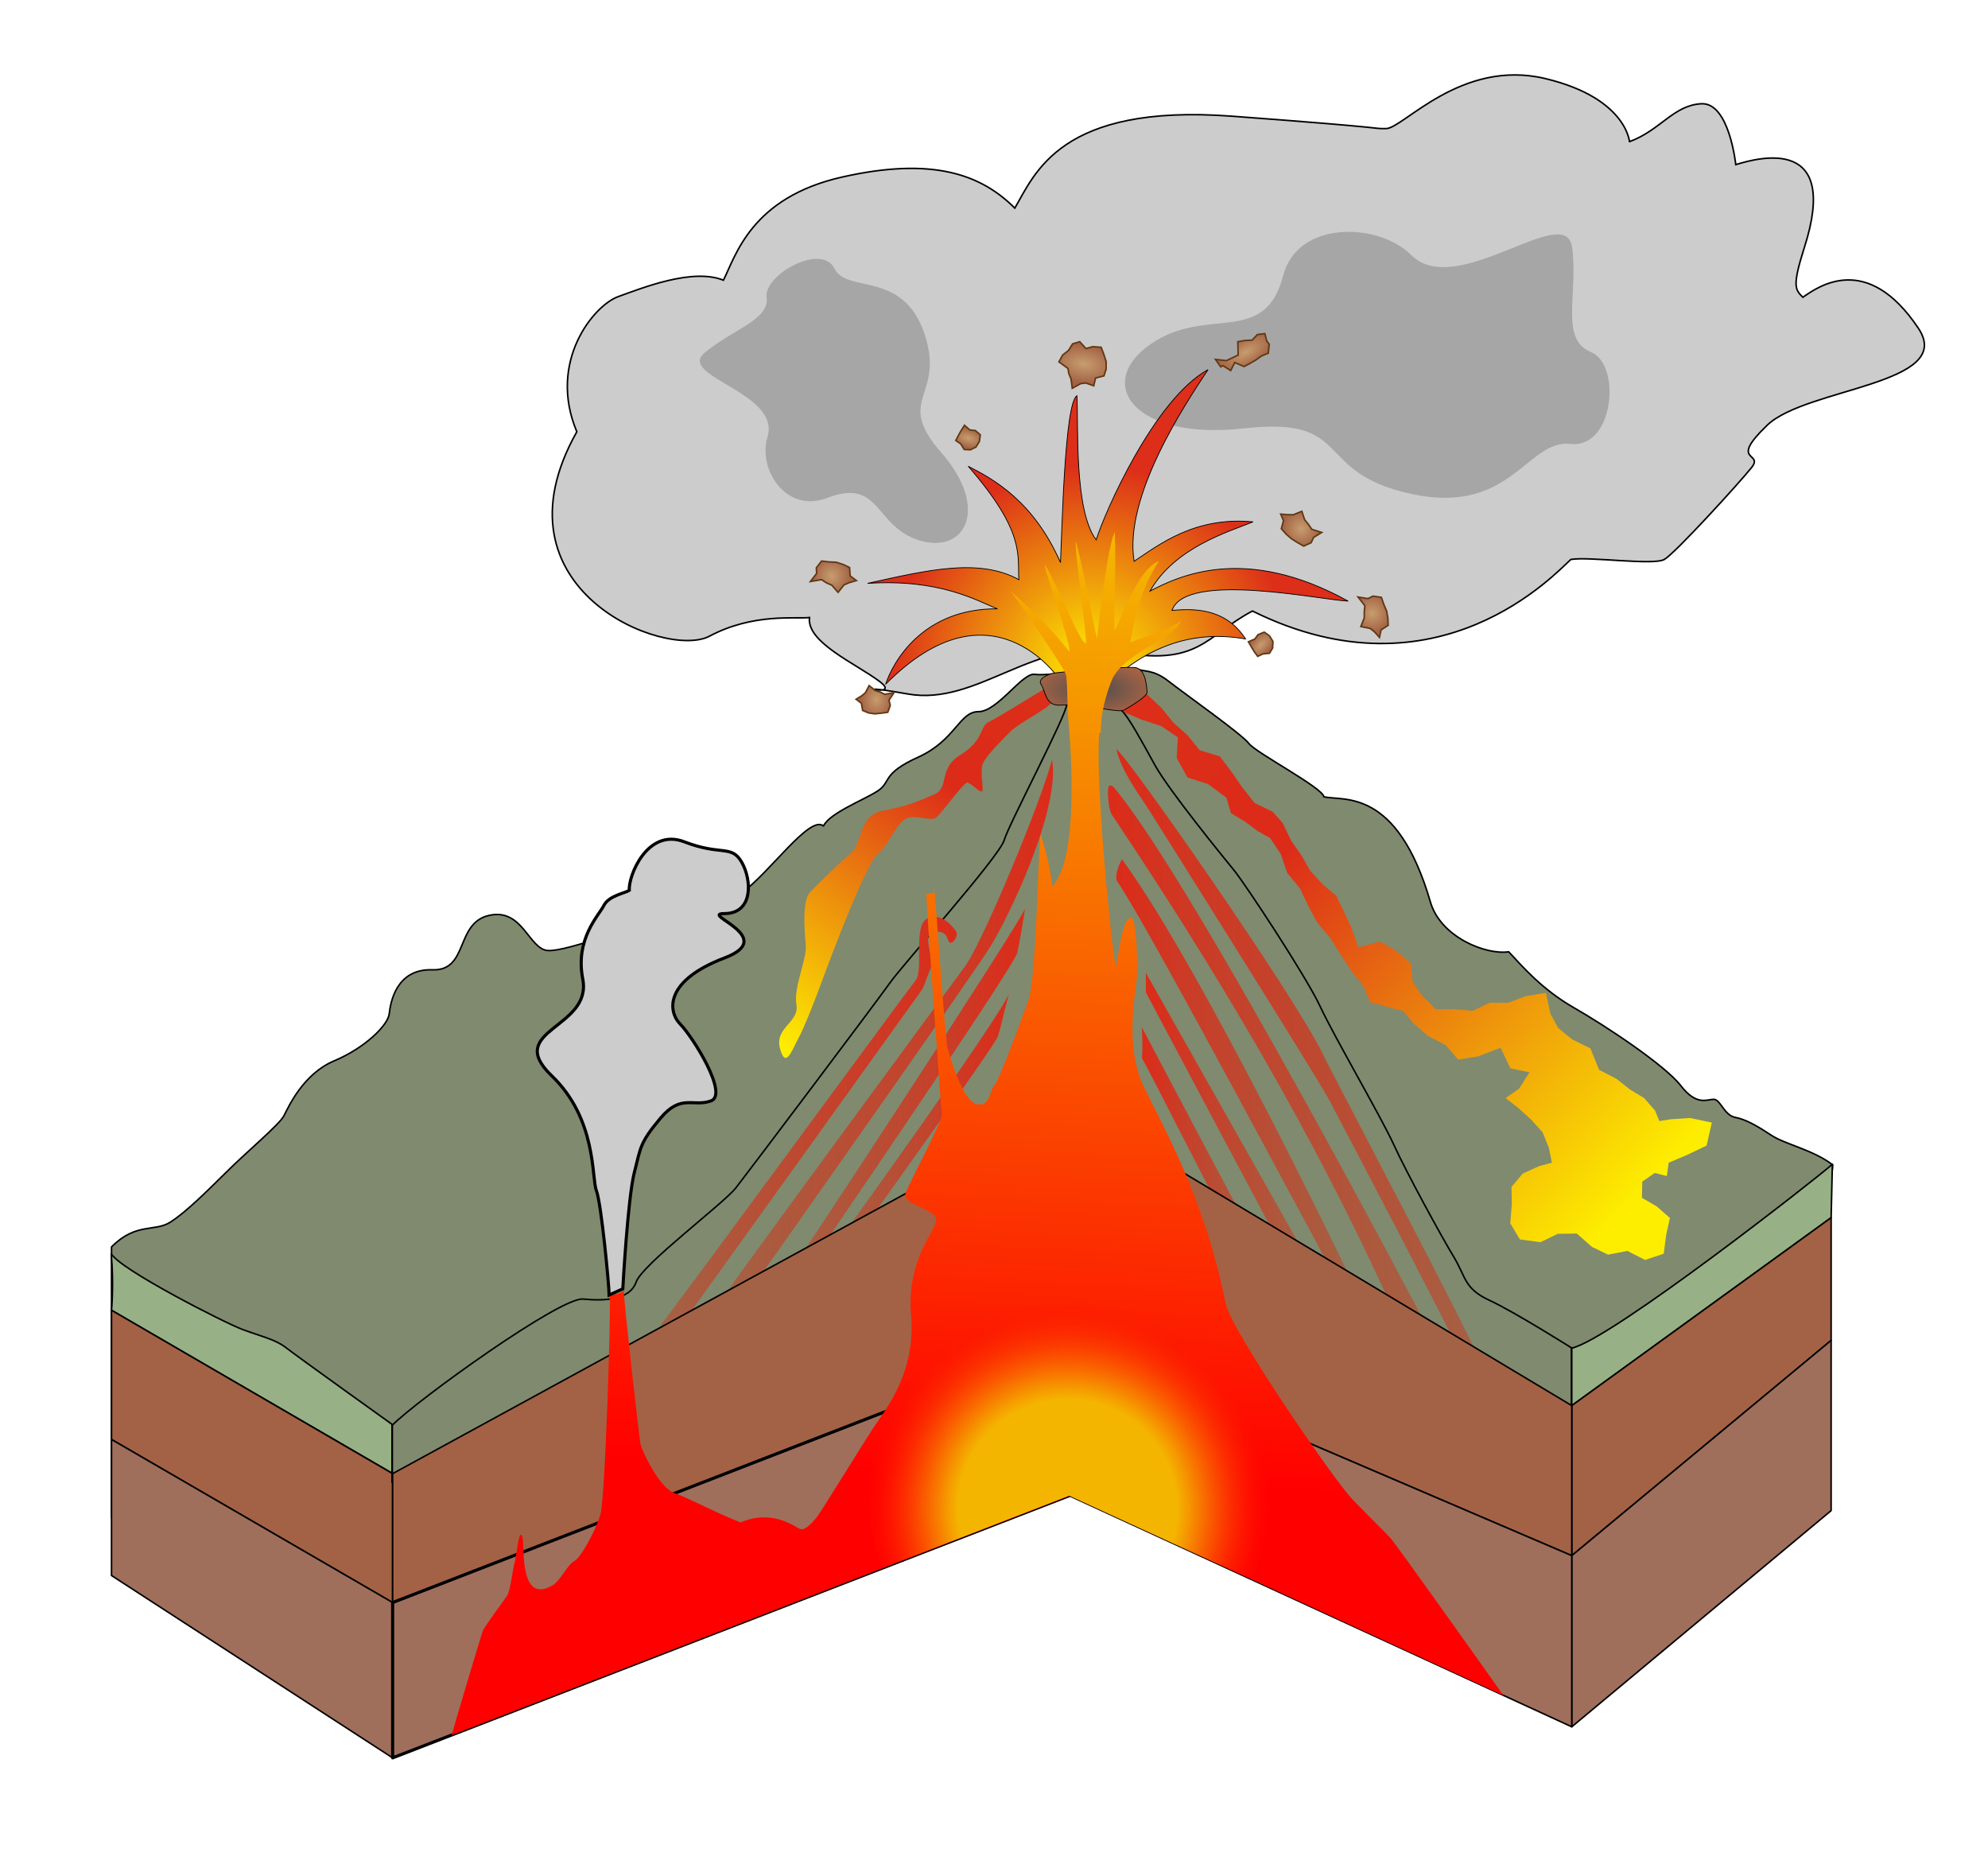 <?xml version="1.0" encoding="utf-8"?>
<!DOCTYPE svg PUBLIC "-//W3C//DTD SVG 1.1//EN" "http://www.w3.org/Graphics/SVG/1.1/DTD/svg11.dtd">
<svg version="1.1" id="volcano" xmlns="http://www.w3.org/2000/svg" xmlns:xlink="http://www.w3.org/1999/xlink" x="0" y="0"
	 width="640" height="600" viewBox="0 0 640 600">
<style type="text/css">
	.st0{filter:url(#AI_Woodgrain);}
	.st1{fill:#ccc;}
	.st2{fill:none;stroke:#000;stroke-width:0.5;}
	.st3{filter:url(#AI_GaussianBlur_7);}
	.st4{opacity:0.5;fill:#808080;}
	.st5{fill:url(#SVGID_1_);stroke:#000;stroke-width:0.25;}
	.st6{fill:#808A6E;stroke:#000;stroke-width:0.5;stroke-linejoin:round;}
	.st7{fill:#97B085;stroke:#000;stroke-width:0.5;}
	.st8{fill:#A36245;stroke:#000;stroke-width:0.5;stroke-linejoin:round;}
	.st9{fill:#9F6F5C;stroke:#000;stroke-width:0.5;}
	.st10{fill:none;stroke:#000;stroke-width:0.5;stroke-linejoin:round;}
	.st11{fill:#97B085;stroke:#000;stroke-width:0.5;stroke-linejoin:round;}
	.st12{fill:#9F6F5C;stroke:#000;stroke-width:0.5;stroke-linejoin:round;}
	.st13{fill:url(#SVGID_2_);}
	.st14{fill:url(#SVGID_3_);}
	.st15{fill:url(#SVGID_4_);stroke:#000;stroke-width:0.25;}
	.st16{fill:url(#SVGID_5_);}
	.st17{fill:url(#SVGID_6_);}
	.st18{fill:url(#SVGID_7_);}
	.st19{fill:url(#SVGID_8_);}
	.st20{fill:url(#SVGID_9_);}
	.st21{fill:url(#SVGID_10_);}
	.st22{fill:url(#SVGID_11_);}
	.st23{fill:url(#SVGID_12_);}
	.st24{fill:url(#SVGID_13_);}
	.st25{fill:#9F6F5C;stroke:#000;stroke-linejoin:round;}
	.st26{fill:url(#SVGID_14_);}
	.st27{fill:url(#SVGID_15_);}
	.st28{fill:none;stroke:#000;}
	.st29{fill:url(#SVGID_16_);}
	.st30{fill:none;stroke:#603813;stroke-width:0.5;}
	.st31{fill:url(#SVGID_17_);}
	.st32{fill:url(#SVGID_18_);}
	.st33{fill:url(#SVGID_19_);}
	.st34{fill:url(#SVGID_20_);}
	.st35{fill:url(#SVGID_21_);}
	.st36{fill:url(#SVGID_22_);}
	.st37{fill:url(#SVGID_23_);}
</style>
<filter  width="150%" height="150%" y="-10%" id="AI_Woodgrain" x="-10%" filterUnits="objectBoundingBox">
	<feGaussianBlur  result="blur" id="blur" in="SourceGraphic" stdDeviation="4"></feGaussianBlur>
	<feOffset  dx="4" result="offsetBlurredAlpha" id="offset" dy="4" in="blur"></feOffset>
	<feFlood  result="color" id="color" style="flood-color:black; flood-opacity:0.4"></feFlood>
	<feComposite  result="offsetBlurredAlpha" id="shadowColor" in2="offsetBlurredAlpha" in="color" operator="in"></feComposite>
	
		<feDiffuseLighting  result="diffuse" id="diffuse" in="blur" resultScale="1" lighting-color="white" diffuseConstant="1" surfaceScale="5">
		<feDistantLight  id="light2" azimuth="135" elevation="60"></feDistantLight>
	</feDiffuseLighting>
	
		<feSpecularLighting  result="specularOut" in="blur" lighting-color="white" surfaceScale="5" specularConstant="1" specularExponent="10">
		<feDistantLight  id="light" azimuth="135" elevation="60"></feDistantLight>
	</feSpecularLighting>
	<feComposite  result="specularOut" in2="SourceAlpha" in="specularOut" operator="in"></feComposite>
	<feComposite  k1="1" result="litPaint" in2="diffuse" in="SourceGraphic" k4="0" k2="0" k3="0" operator="arithmetic">
		</feComposite>
	<feComposite  k1="0" result="litPaint" in2="specularOut" in="litPaint" k4="0" k2="1" k3="1" operator="arithmetic">
		</feComposite>
	<feMerge>
		<feMergeNode  in="offsetBlurredAlpha"></feMergeNode>
		<feMergeNode  in="litPaint"></feMergeNode>
	</feMerge>
	
		<feTurbulence  type="fractalNoise" result="Turbulence" in="SourceAlpha" stitchTiles="noStitch" numOctaves="10" baseFrequency=".05">
		</feTurbulence>
	<feColorMatrix  type="matrix" values="1 0 0 0 0 1 0 0 0 0 1 0 0 0 0 0 0 0 0 1" result="Grayscale" in="Turbulence">
		</feColorMatrix>
	<feGaussianBlur  result="BlurredAlpha" in="SourceAlpha" stdDeviation="4"></feGaussianBlur>
	<feOffset  dx="-4" result="OffsetBlurredAlpha" dy="-5" in="BlurredAlpha"></feOffset>
	<feComposite  result="CompBlurTurb" in2="OffsetBlurredAlpha" in="Grayscale" operator="in"></feComposite>
	<feGaussianBlur  result="CompBlurTurb2" in="CompBlurTurb" stdDeviation="1.5"></feGaussianBlur>
	<feComponentTransfer  result="CompXferFire" in="Grayscale">
		<feFuncR  type="table" tableValues="2 0"></feFuncR>
		<feFuncG  type="table" tableValues=".7 0 "></feFuncG>
		<feFuncB  type="table" tableValues=".1 0"></feFuncB>
	</feComponentTransfer>
	<feComposite  result="CompSourceFire" in2="SourceGraphic" in="CompXferFire" operator="in"></feComposite>
	<feMerge  result="MergeAll">
		<feMergeNode  in="CompSourceFire"></feMergeNode>
	</feMerge>
</filter>
<filter  id="AI_GaussianBlur_7">
	<feGaussianBlur  stdDeviation="7"></feGaussianBlur>
</filter>
<g class="st0">
	<path class="st1" d="M326.7,68c6.5-11.1,14.6-33.7,69.8-29.6s44.2,4,49.7,4s24.1-22.6,51.3-16.1c27.1,6.5,27.1,21.4,27.1,20.3
		c10-3.7,14.1-11.7,23.1-12.2s11.1,19.6,11.1,19.6c8-2.5,33.5-9,22.1,26.6c-4,12.6-3,13.6-0.5,16.1c5-3.5,20.7-14.7,37.2,10
		c12.1,18.1-36.2,19.1-48.7,31.2c-12.6,12.1-1,8.5-5,13.6c-4,5-24.6,27.6-28.1,29.6c-3.5,2-24.1-1-30.1,0
		c-4.5,4-42.7,46.2-102.5,16.6c-15.1,8-17.1,18.1-43.7,13.1c-26.6-5-44.7,17.6-67.3,13.6c-22.6-4-1.3,1.8-9-4s-23.6-12.6-22.6-20.6
		c-4.5,0.5-18.1-1.5-32.2,6c-14.1,7.5-71.3-15.1-42.7-65.8c-9.5-22.6,5.5-40.7,13.3-43.5c7.8-2.8,23.9-9.3,33.9-5.3
		c4-8,9-26.6,38.2-33.2S315.9,57.2,326.7,68z"/>
	<path class="st2" d="M326.7,68c6.5-11.1,14.6-33.7,69.8-29.6s44.2,4,49.7,4s24.1-22.6,51.3-16.1c27.1,6.5,27.1,21.4,27.1,20.3
		c10-3.7,14.1-11.7,23.1-12.2s11.1,19.6,11.1,19.6c8-2.5,33.5-9,22.1,26.6c-4,12.6-3,13.6-0.5,16.1c5-3.5,20.7-14.7,37.2,10
		c12.1,18.1-36.2,19.1-48.7,31.2c-12.6,12.1-1,8.5-5,13.6c-4,5-24.6,27.6-28.1,29.6c-3.5,2-24.1-1-30.1,0
		c-4.5,4-42.7,46.2-102.5,16.6c-15.1,8-17.1,18.1-43.7,13.1c-26.6-5-44.7,17.6-67.3,13.6c-22.6-4-1.3,1.8-9-4s-23.6-12.6-22.6-20.6
		c-4.5,0.5-18.1-1.5-32.2,6c-14.1,7.5-71.3-15.1-42.7-65.8c-9.5-22.6,5.5-40.7,13.3-43.5c7.8-2.8,23.9-9.3,33.9-5.3
		c4-8,9-26.6,38.2-33.2S315.9,57.2,326.7,68z"/>
</g>
<g class="st3">
	<path class="st4" d="M454.3,82.1c14.6,14.6,49.7-17.6,51.8-2.5c2,15.1-4,29.6,6,33.7c10,4,7.5,31.2-6.5,29.6
		c-14.1-1.5-19.1,23.1-51.3,16.1s-18.1-25.1-53.8-21.1s-48.2-14.6-30.1-27.1c18.1-12.6,36.7,1,42.7-22.1
		C417.7,70.9,443.7,71.5,454.3,82.1z"/>
</g>
<g class="st3">
	<path class="st4" d="M247.1,140.6c4.3-14.3-29.4-19.5-20.2-27.1s20.9-10.6,19.9-17.8c-1-7.2,17.7-17.6,21.8-9.3
		c4.1,8.3,22,0.4,29,21c6.9,20.6-10,20.7,5.5,38.4s7.8,32.6-7,28.2c-14.7-4.4-12.5-20.4-29.8-13.7
		C252.9,165.4,243.9,150.9,247.1,140.6z"/>
</g>
<radialGradient id="SVGID_1_" cx="351" cy="214.083" r="65.342" gradientUnits="userSpaceOnUse">
	<stop  offset="0" style="stop-color:#FDEE00"/>
	<stop  offset="0.987" style="stop-color:#DC2E19"/>
</radialGradient>
<path class="st5" d="M341.3,219c-0.7-1-22.3-33-56.2,1.3c2.2-6.8,11.7-24.5,36-24.3c-6.8-2.7-18.5-9.7-41.8-8.2
	c19-4.2,35.8-8.3,48.7-1.2c-0.5-7.8,2.2-15.2-16.3-36.5c8.2,4.2,21,11.2,29.7,31c0.5-9.5,1.3-51.3,5.3-53.7c0.5,9-1,37,6.2,46.4
	c2.7-8.8,18.7-45.3,36-54.8c-7.3,11-27.2,40.8-23.8,61.7c8-5.3,19.5-14.5,38.3-12.7c-8.2,3.3-25.2,8.3-33.2,22.3
	c9.2-4.8,30.5-15.2,63.8,3.2c-8-0.2-52.3-9.8-56.7,3c6.2-0.5,17-1.2,23.7,9.2c-7.2-1.2-22.8-3-39.8,10.5
	C354.7,217.3,341.3,219,341.3,219z"/>
<path class="st6" d="M35.9,401.4c8-8,13.9-4.7,19-8c5.1-3.3,11.3-9.5,17.9-16c6.6-6.6,17.1-15.3,18.6-18.2
	c1.5-2.9,6.2-13.5,16.2-17.7c10-4.2,17.3-11.5,17.7-15.1c0.4-3.6,2.2-14.6,13.9-14.2c11.7,0.4,7.3-15,18.2-17.5s12.8,10.9,19,11.3
	c6.2,0.4,29.9-8.7,37.2-11.6c7.3-3,16.4-0.8,25.2-7c8.8-6.2,21.9-25.2,26.3-21.5c2-4.2,13.1-8.4,17.5-11.3
	c4.4-2.9,1.1-5.5,13.1-10.9c12-5.5,13.1-14.6,19.3-14.6c6.2,0,14.2-12.8,18.2-12c4,0.7,30.6-2.9,32.8-1.8s5.1,0,10.2,4
	c5.1,4,23.7,17.1,25.9,20.1c2.2,2.9,23.7,14.2,24.1,17.1c6.2,1.5,23.5-3.2,34.3,33.9c3.3,11.3,17.9,17.1,25.2,16
	c4.4,4.7,10.6,12,20.8,17.9c10.2,5.8,29.5,18.6,34.6,25.2s8.4,4.4,10.6,4.4c2.2,0,3.3,5.1,6.9,5.8s7.3,2.9,11.7,5.8
	c4.4,2.9,13.5,4.7,19.7,9.5c0,9.1-18.7,64.2-18.7,64.2L506,452.5L35.9,488.6V401.4z"/>
<path class="st7" d="M35.9,421.8l90.4,52.5v-15.7c0,0-31-22.2-34.3-24.8c-3.3-2.6-8-3.6-13.9-5.8s-39.4-19.3-42.3-24.4
	C36.7,413.4,35.9,421.8,35.9,421.8z"/>
<polygon class="st8" points="126.4,515.9 35.9,463.4 35.9,421.8 126.4,474.4 "/>
<polygon class="st9" points="126.4,565.9 35.9,507.2 35.9,463.4 126.4,515.9 "/>
<path class="st10" d="M126.4,458.7c8.2-8.2,54-41.2,61.3-40.5c7.3,0.7,15.1,0.2,17.1-5.5s28.1-25.2,32.1-30.3
	c4-5.1,45.2-59.8,49.6-66s35.4-40.8,36.8-46c1.5-5.1,20.1-40.3,20.1-43.6c2.2-1.1,15.6-0.2,17.8,2s6.2,9.5,10.6,17.5
	s21.9,29.5,25.5,33.9s23.3,34.3,27.7,43.8c4.4,9.5,19.7,35.7,23.7,44.5s15.3,29.5,19.3,36.1s3.3,10.2,11.5,14
	c8.2,3.8,26.4,15.3,26.4,15.3c0,8.4,0,18.5,0,18.5l-379.7,24.8V458.7z"/>
<path class="st11" d="M589.9,374.8c-4.4,4-71.1,56.3-83.9,59.2c0,9.5,0,18.5,0,18.5l83.5-60.5L589.9,374.8z"/>
<polygon class="st8" points="506,500.8 589.5,431.5 589.5,392 506,452.5 "/>
<polygon class="st12" points="589.5,486.3 506,555.9 506,500.8 589.5,431.5 "/>
<g>
	<linearGradient id="SVGID_2_" gradientUnits="userSpaceOnUse" x1="361.653" y1="228.889" x2="526.324" y2="386.03">
		<stop  offset="1.348625e-002" style="stop-color:#DC2E19"/>
		<stop  offset="0.301" style="stop-color:#DC2B19"/>
		<stop  offset="1" style="stop-color:#FDEE00"/>
	</linearGradient>
	<polygon class="st13" points="368.6,222.9 373.9,227.9 377.8,232.7 382.4,236.8 386.2,241.5 392.7,243.5 396.5,248.5 399.8,253.3 
		403.9,258.5 409.7,261.3 412.9,264.9 415.7,270.7 419,275.4 421.8,280.3 425.7,284.6 430.2,288.4 432.7,293.6 435.1,298.7 
		437.3,305 444.2,303.1 449.5,306.1 454.2,310.1 454.8,316.2 457.8,320.5 462.2,324.9 468.2,324.9 474.1,325.4 479.6,322.8 
		485.6,322.8 491.1,320.7 497.7,319.6 499.1,326.3 501.6,330.9 506.1,334.6 512,337.5 514.8,344.4 520.4,347.3 524.7,350.7 
		529.3,353.5 532.8,357.5 534.2,360.9 538,360.3 544.1,359.9 551.1,361.4 549.4,368.8 542.9,371.9 537.2,374.3 536.6,378.6 
		532.7,377.6 528.7,380.4 528.6,385.6 533.4,388.4 537.6,392.1 536.4,397.5 535.6,403.6 529.6,405.6 523.9,402.7 517.7,403.9 
		512.5,401.4 507.6,397.1 501.5,397.2 495.9,399.9 489.3,399 486.2,393.8 486.7,387.7 486.6,382.1 490.2,377.8 495.5,375.4 
		499.6,374.3 498.6,369.4 496.6,364.5 492.9,360.4 488.8,356.7 484.7,353.5 489,350.5 492.4,345.2 486.2,343.9 483.1,337.3 
		475.8,340.1 469.4,341.1 465.5,336.5 459.7,333.5 454.9,329.3 451.8,325.5 446.9,324.2 441,322.6 439,317.5 435.1,312.7 
		431.7,307.5 428.4,302.2 424.1,297 421.3,291.9 418.5,286 414.4,281 412.3,274.9 408.9,269.8 405,267.6 400.8,264.5 396.3,261.8 
		394.8,256.8 388.9,252.4 382.3,250.3 378.8,244 379.2,237.4 373.8,233.7 367.6,231.7 361.5,229.1 	"/>
</g>
<linearGradient id="SVGID_3_" gradientUnits="userSpaceOnUse" x1="329.971" y1="217.165" x2="243.755" y2="331.566">
	<stop  offset="1.348625e-002" style="stop-color:#DC2E19"/>
	<stop  offset="0.301" style="stop-color:#DC2B19"/>
	<stop  offset="1" style="stop-color:#FDEE00"/>
</linearGradient>
<path class="st14" d="M335.6,222.2c-1.8,0.9-12.6,7.8-17.6,10.4c-2.5,1.3-1.3,5.8-8.8,10.4c-7.5,4.6-3.2,10.6-8.6,12.8
	s-7.8,3.6-16.1,5.1s-6.8,10.6-10.4,13.6c-3.6,3-10.9,10.2-13.3,12.7c-2.5,2.5-1.9,12-1.4,16.8c0.5,4.8-4,13.6-3,19.4
	c1,5.8-7.1,7.3-5.3,14.1c1.8,6.8,3.8,0.7,5.8-3c2-3.6,5.5-12.6,8-19.4c2.5-6.8,14.9-39.8,18.2-40.6c3.5-3.5,5.6-9.5,8.5-10.9
	c2.8-1.5,7.8,0.8,9.6-0.3c1.8-1.2,8.1-10.3,10.1-11.4c2,0.5,4.7,4.1,5,2.5c0.3-1.7-1-6.5,0.3-9c1.3-2.5,5.8-7,8.7-9.9
	c2.9-2.9,12.4-7.5,13.2-9.4C339.2,224.4,338.2,220.9,335.6,222.2z"/>
<radialGradient id="SVGID_4_" cx="352.068" cy="221.839" r="18.412" gradientTransform="matrix(1 0 0 0.458 0 120.288)" gradientUnits="userSpaceOnUse">
	<stop  offset="2.081886e-002" style="stop-color:#4D4D4D"/>
	<stop  offset="1" style="stop-color:#A36245"/>
</radialGradient>
<path class="st15" d="M338.7,216.8c-0.8,0.2-4.9,1.6-3.5,3.6s1.3,6.9,6,6.6c4.7-0.3,7.8,0.8,9.9,0.7c2.1-0.1,9.4,1.7,10.7,0.9
	c1.3-0.7,7.7-4.4,7.5-5.8s-0.3-7.5-3.9-7.9C361.8,214.5,340.1,216.4,338.7,216.8z"/>
<linearGradient id="SVGID_5_" gradientUnits="userSpaceOnUse" x1="212.715" y1="361.115" x2="308.103" y2="361.115">
	<stop  offset="0" style="stop-color:#A36245"/>
	<stop  offset="1" style="stop-color:#DC2B19"/>
</linearGradient>
<path class="st16" d="M222.8,421.7c-1.5,2.6-13,8.1-9.4,3.9c3.6-4.2,78.5-106.5,81.3-109.9c2.8-3.4-0.9-17.5,3.8-20
	c4.7-2.4,8.9,3.4,9.4,4.3s-0.6,3.5-1.9,3.5s-0.3-4.1-5.1-3.5s0.3,8.4-1.3,11.8c-1.6,3.5-1.9,5.9-3.5,7.8
	C294.7,321.6,222.8,421.7,222.8,421.7z"/>
<linearGradient id="SVGID_6_" gradientUnits="userSpaceOnUse" x1="233.342" y1="330.739" x2="338.953" y2="330.739">
	<stop  offset="0" style="stop-color:#A36245"/>
	<stop  offset="1" style="stop-color:#DC2B19"/>
</linearGradient>
<path class="st17" d="M233.3,417c3-4.9,72-98.5,77.5-106.1c5.5-7.6,24.2-52.2,27.9-66.4c2.7,16.1-14,50.9-20.1,60.6
	c-6.1,9.7-75.2,107.6-75.2,107.6L233.3,417z"/>
<linearGradient id="SVGID_7_" gradientUnits="userSpaceOnUse" x1="252.897" y1="352.028" x2="329.976" y2="352.028">
	<stop  offset="0" style="stop-color:#A36245"/>
	<stop  offset="1" style="stop-color:#DC2B19"/>
</linearGradient>
<path class="st18" d="M252.9,411.5c2.1-2.5,75.6-114.5,77.1-119c-1.3,8.2-1.7,10.1-2.5,14.2c-0.8,4.2-68.3,102.7-68.3,102.7
	L252.9,411.5z"/>
<linearGradient id="SVGID_8_" gradientUnits="userSpaceOnUse" x1="267.325" y1="361.615" x2="324.85" y2="361.615">
	<stop  offset="0" style="stop-color:#A36245"/>
	<stop  offset="1" style="stop-color:#DC2B19"/>
</linearGradient>
<path class="st19" d="M267.3,403.2c0,0,53.3-73.7,57.5-83.2c-2.7,10.1-2.5,10.4-3.6,13.7s-46.1,65.5-47.1,67.4
	C272.5,401.7,267.3,403.2,267.3,403.2z"/>
<linearGradient id="SVGID_9_" gradientUnits="userSpaceOnUse" x1="367.566" y1="367.501" x2="406.675" y2="367.501">
	<stop  offset="0" style="stop-color:#DC2B19"/>
	<stop  offset="1" style="stop-color:#A36245"/>
</linearGradient>
<path class="st20" d="M367.6,330.7c0,0,0.4,7.4,0,9.9c3.2,5.4,26.2,51.5,28.1,53.8c1.9,2.3,9.3,8,11,9.8
	C403.8,399.4,367.6,330.7,367.6,330.7z"/>
<linearGradient id="SVGID_10_" gradientUnits="userSpaceOnUse" x1="368.895" y1="360.096" x2="421.863" y2="360.096">
	<stop  offset="0" style="stop-color:#DC2B19"/>
	<stop  offset="1" style="stop-color:#A36245"/>
</linearGradient>
<polygon class="st21" points="368.9,313.2 368.9,319.5 413.4,403.2 421.9,407 "/>
<linearGradient id="SVGID_11_" gradientUnits="userSpaceOnUse" x1="359.409" y1="345.102" x2="435.912" y2="345.102">
	<stop  offset="0" style="stop-color:#DC2B19"/>
	<stop  offset="1" style="stop-color:#A36245"/>
</linearGradient>
<path class="st22" d="M361.2,276.6c-1.1,1.9-2.5,5.7-1.5,7.2c9.9,14.2,66.8,121.7,69.3,125.7c4,2.5,6.8,4.2,6.8,4.2
	S387.9,313.2,361.2,276.6z"/>
<linearGradient id="SVGID_12_" gradientUnits="userSpaceOnUse" x1="356.637" y1="339.498" x2="458.884" y2="339.498">
	<stop  offset="0" style="stop-color:#DC2B19"/>
	<stop  offset="1" style="stop-color:#A36245"/>
</linearGradient>
<path class="st23" d="M458.9,426.2c0,0-74.4-141.8-100.2-172.6c-0.6-0.7-1.9-1.5-2,0.7c-0.1,2.2,0.3,6.5,1.2,7.9
	c43.1,64.3,70.4,114.9,90,158.3C452,423.3,458.9,426.2,458.9,426.2z"/>
<linearGradient id="SVGID_13_" gradientUnits="userSpaceOnUse" x1="359.409" y1="341.111" x2="477.68" y2="341.111">
	<stop  offset="0" style="stop-color:#DC2B19"/>
	<stop  offset="1" style="stop-color:#A36245"/>
</linearGradient>
<path class="st24" d="M359.4,241.2c1.5,6.8,7.4,14.8,9.5,18c2.1,3.2,55.1,87.5,59,94.9c4,7.4,40.6,77.5,42,81.3
	c1.3,3.8,6.1,5.5,7.8,5.5c-1.9-6.6-48.9-95.3-51.8-101.5C416.5,320,362.5,242.8,359.4,241.2z"/>
<polygon class="st8" points="344.2,431.5 126.4,515.9 126.4,474.4 344.2,355.5 "/>
<polygon class="st8" points="344.2,431.5 506,500.8 506,452.5 344.2,355.5 "/>
<polygon class="st25" points="344.2,481.5 126.4,565.9 126.4,515.9 344.2,431.5 "/>
<polygon class="st12" points="344.2,431.5 506,500.8 506,555.9 344.2,481.5 "/>
<linearGradient id="SVGID_14_" gradientUnits="userSpaceOnUse" x1="333.205" y1="174.231" x2="318.205" y2="479.231">
	<stop  offset="0" style="stop-color:#F4B500"/>
	<stop  offset="0.987" style="stop-color:#f00"/>
</linearGradient>
<path class="st26" d="M447.6,495.1c-2.2-2.4-5.8-5.8-12.1-12.3c-6.2-6.4-39.2-54.7-40.9-63.1c-6.8-34-19.9-56.4-26.4-69.9
	c-6.4-13.5-2.4-30.7-2.2-35.5c0.2-4.8,0-16.7-1.6-18.9c-3.4-0.6-4.6,15.1-5.2,15.7c-1.5-7.1-6.7-60.1-5.3-75.2
	c0.2,0,0.4,0.1,0.5,0.1c0-0.7,0-1.9,0.1-3.5v0l0,0c0.3-3.1,1.1-7.7,3.4-13.5c3.6-8.7,20.7-13.7,22.3-19.2c-1.8,1.8-11.2,5.2-16.3,7
	c1.2-6.5,2.5-15.7,9.2-26.2c-6.3,2.3-11.3,16.5-14.2,22.3c-0.5-3.1,0.5-18.3,0-31.6c-2,2.7-5.3,29.5-5.7,34.2
	c-0.8-2.3-3.5-18.2-6.8-31.2c-0.8,1.5,3.5,29.3,3.2,32.7c-1.5,1.3-9.8-20.5-13.3-25.2c0.3,3.2,8.2,24.3,8,28
	c-1.6-1.8-5.7-7.7-19.2-19.8c2.5,3,17.3,24.8,18,27c0.6,1.8,0.4,11.2,0.9,15.6c0.2,2.4,4.1,43.1-5.2,52.7c-0.7-5-1.4-9.5-3.8-16.7
	c-0.9,6-1.3,46.1-4,53.6s-9.5,26-10.9,27.2s-1.2,6.9-5.6,6.1s-8.7-15-9.5-18.4c-0.8-3.4-3.6-45.9-4.2-50.6c-1.2,0,2,0.8-2.6,1.4
	c0,3.4,4.8,69.3,5,71.1s-10.5,21.8-11.7,25.2c-1.2,3.4,9.3,5,9.9,8.2c0.6,3.2-9.7,12.3-8.1,31c1.6,18.7-8.3,30.4-11.9,35.9
	c-3.6,5.4-17.3,27.8-18.5,29.2c-1.2,1.4-3.4,4-5,3.8c-1.6-0.2-8.5-6.8-19.5-2.2c-8.7-3.4-16.3-7.7-21.2-9.4
	c-5-1.7-10.6-13.8-11-15.8c-0.4-2-5.4-46.1-5.4-49.6c-1.3,2.1-4.9,0.7-4.5,2.8s-1.4,63.9-3,69.4c-1.6,5.4-6.4,14.1-8.5,15.1
	c-2,1-4.4,6.2-6.8,7.7c-2.4,1.4-6.4,3-8.3-2.6c-1.8-5.6-0.8-12.3-1.8-13.5c-1-1.2-1.6,6.6-2.2,8.7c-0.6,2-1.4,9.1-2.4,10.7
	c-1,1.6-7.3,9.9-7.9,11.5c-0.6,1.6-9.6,31.8-10,33.5c8.8-3.4,199-77.1,199-77.1L484,545.8C484,545.8,449.8,497.5,447.6,495.1z"/>
<radialGradient id="SVGID_15_" cx="343.654" cy="485.704" r="66.714" gradientUnits="userSpaceOnUse">
	<stop  offset="0.528" style="stop-color:#F4B500"/>
	<stop  offset="0.58" style="stop-color:#F4AD00;stop-opacity:0.891"/>
	<stop  offset="0.659" style="stop-color:#F69800;stop-opacity:0.723"/>
	<stop  offset="0.756" style="stop-color:#F87500;stop-opacity:0.517"/>
	<stop  offset="0.867" style="stop-color:#FB4400;stop-opacity:0.282"/>
	<stop  offset="0.989" style="stop-color:#FF0600;stop-opacity:2.436274e-002"/>
	<stop  offset="1" style="stop-color:#f00;stop-opacity:0"/>
</radialGradient>
<path class="st27" d="M402.8,508.4c3.8-8.2,5.9-17.3,5.9-26.9c0-35.6-28.9-64.5-64.5-64.5c-35.6,0-64.5,28.9-64.5,64.5
	c0,8.2,1.6,16.1,4.4,23.3c33.6-13,60.1-23.3,60.1-23.3L402.8,508.4z"/>
<g class="st0">
	<path class="st1" d="M196.1,417.9c0-2.9-2.5-29.4-4.1-33.6c-1.6-4.1,0.2-23-14.4-37c-15.5-14.9,13.2-15.1,10-31.2
		c-2.5-12.9,5.2-20.4,6.8-23.6c1.6-3.2,7-4,8.2-4.9c-0.4-4.5,5.8-20.2,17.7-15.6s15.2,0.8,18.5,6.6c3.3,5.8,3.7,16.5-5.6,16.5
		c-8.3,0,17.7,7.6,0,14.3c-19.2,7.3-18.3,17.1-14.2,21.3s15.6,22.6,9.9,24.7c-5.8,2.1-9.6-2.4-16.3,5.6s-6.3,9.3-8.4,17.5
		c-2.1,8.2-3.7,37.4-3.7,37.4L196.1,417.9z"/>
	<path class="st28" d="M196.1,417.9c0-2.9-2.5-29.4-4.1-33.6c-1.6-4.1,0.2-23-14.4-37c-15.5-14.9,13.2-15.1,10-31.2
		c-2.5-12.9,5.2-20.4,6.8-23.6c1.6-3.2,7-4,8.2-4.9c-0.4-4.5,5.8-20.2,17.7-15.6s15.2,0.8,18.5,6.6c3.3,5.8,3.7,16.5-5.6,16.5
		c-8.3,0,17.7,7.6,0,14.3c-19.2,7.3-18.3,17.1-14.2,21.3s15.6,22.6,9.9,24.7c-5.8,2.1-9.6-2.4-16.3,5.6s-6.3,9.3-8.4,17.5
		c-2.1,8.2-3.7,37.4-3.7,37.4L196.1,417.9z"/>
</g>
<g>
	<radialGradient id="SVGID_16_" cx="418.907" cy="170.198" r="6.123" gradientUnits="userSpaceOnUse">
		<stop  offset="2.081886e-002" style="stop-color:#C69C6D"/>
		<stop  offset="1" style="stop-color:#A36245"/>
	</radialGradient>
	<polygon class="st29" points="422.9,173 422.1,174.7 419.7,175.8 417.6,174.6 415.7,173.4 414,171.9 412.5,170.2 413.2,167.6 
		412.3,165.5 414.6,165.7 416.4,165.7 419.1,164.6 420,167.3 421.3,168.9 422.3,170.4 425.5,171.4 	"/>
	<polygon class="st30" points="422.9,173 422.1,174.7 419.7,175.8 417.6,174.6 415.7,173.4 414,171.9 412.5,170.2 413.2,167.6 
		412.3,165.5 414.6,165.7 416.4,165.7 419.1,164.6 420,167.3 421.3,168.9 422.3,170.4 425.5,171.4 	"/>
</g>
<g>
	
		<radialGradient id="SVGID_17_" cx="269.013" cy="186.052" r="6.251" gradientTransform="matrix(-0.905 0.424 -0.424 -0.905 590.083 239.788)" gradientUnits="userSpaceOnUse">
		<stop  offset="2.081886e-002" style="stop-color:#C69C6D"/>
		<stop  offset="1" style="stop-color:#A36245"/>
	</radialGradient>
	<polygon class="st31" points="262.9,184.6 262.8,182.8 264.5,180.6 266.9,180.9 269.2,181 271.4,181.7 273.5,182.7 273.7,185.4 
		275.7,186.9 273.3,187.6 271.7,188.3 269.8,190.7 267.8,188.4 266,187.6 264.5,186.6 260.9,187.2 	"/>
	<polygon class="st30" points="262.9,184.6 262.8,182.8 264.5,180.6 266.9,180.9 269.2,181 271.4,181.7 273.5,182.7 273.7,185.4 
		275.7,186.9 273.3,187.6 271.7,188.3 269.8,190.7 267.8,188.4 266,187.6 264.5,186.6 260.9,187.2 	"/>
</g>
<g>
	
		<radialGradient id="SVGID_18_" cx="347.483" cy="120.115" r="6.204" gradientTransform="matrix(-0.875 -0.959 1.491 -0.358 473.824 493.382)" gradientUnits="userSpaceOnUse">
		<stop  offset="2.081886e-002" style="stop-color:#C69C6D"/>
		<stop  offset="1" style="stop-color:#A36245"/>
	</radialGradient>
	<polygon class="st32" points="349.6,112.2 351.8,111.6 354.5,111.8 355.4,114.2 356.1,116.4 356.1,118.8 355.4,121 352.7,121.7 
		352.1,124.2 349.6,123.3 347.9,123.5 345.2,125 344.8,122 344.1,120.3 343.8,118.6 340.9,116.5 342.1,114.3 344,112.8 345.3,110.7 
		347.6,110 	"/>
	<polygon class="st30" points="349.6,112.2 351.8,111.6 354.5,111.8 355.4,114.2 356.1,116.4 356.1,118.8 355.4,121 352.7,121.7 
		352.1,124.2 349.6,123.3 347.9,123.5 345.2,125 344.8,122 344.1,120.3 343.8,118.6 340.9,116.5 342.1,114.3 344,112.8 345.3,110.7 
		347.6,110 	"/>
</g>
<g>
	
		<radialGradient id="SVGID_19_" cx="415.742" cy="108.735" r="6.834" gradientTransform="matrix(0.839 -0.914 0.998 6.342766e-002 -56.316 486.489)" gradientUnits="userSpaceOnUse">
		<stop  offset="2.081886e-002" style="stop-color:#C69C6D"/>
		<stop  offset="1" style="stop-color:#A36245"/>
	</radialGradient>
	<polygon class="st33" points="407.8,109.8 408.6,110.8 408.3,113.7 406.1,114.6 404.3,115.9 402.4,117 400.5,118 397.5,116.7 
		396.2,119.3 393.7,117.7 393,118.1 391.3,115.7 394.8,116.1 396.7,115.2 398.6,114.3 398.5,110 400.8,109.6 403.1,109.5 
		404.8,107.7 407.2,107.4 	"/>
	<polygon class="st30" points="407.8,109.8 408.6,110.8 408.3,113.7 406.1,114.6 404.3,115.9 402.4,117 400.5,118 397.5,116.7 
		396.2,119.3 393.7,117.7 393,118.1 391.3,115.7 394.8,116.1 396.7,115.2 398.6,114.3 398.5,110 400.8,109.6 403.1,109.5 
		404.8,107.7 407.2,107.4 	"/>
</g>
<g>
	
		<radialGradient id="SVGID_20_" cx="444.693" cy="187.591" r="6.231" gradientTransform="matrix(-0.789 -0.614 0.614 -0.789 677.403 618.479)" gradientUnits="userSpaceOnUse">
		<stop  offset="2.081886e-002" style="stop-color:#C69C6D"/>
		<stop  offset="1" style="stop-color:#A36245"/>
	</radialGradient>
	<polygon class="st34" points="440.4,192.7 442,191.9 444.7,192.3 445.5,194.6 446.4,196.7 446.8,199 446.9,201.3 444.6,202.8 
		444.1,205.2 442.5,203.4 441.1,202.3 438.1,201.7 439.2,198.9 439.2,196.9 439.4,195 437.2,192.2 	"/>
	<polygon class="st30" points="440.4,192.7 442,191.9 444.7,192.3 445.5,194.6 446.4,196.7 446.8,199 446.9,201.3 444.6,202.8 
		444.1,205.2 442.5,203.4 441.1,202.3 438.1,201.7 439.2,198.9 439.2,196.9 439.4,195 437.2,192.2 	"/>
</g>
<g>
	
		<radialGradient id="SVGID_21_" cx="553.417" cy="66.925" r="6.206" gradientTransform="matrix(0.685 -0.561 0.453 0.828 -127.255 480.31)" gradientUnits="userSpaceOnUse">
		<stop  offset="2.081886e-002" style="stop-color:#C69C6D"/>
		<stop  offset="1" style="stop-color:#A36245"/>
	</radialGradient>
	<polygon class="st35" points="286.2,225.4 286.6,227.1 285.8,229.3 283.6,229.6 281.6,229.8 279.6,229.5 277.7,228.7 277.3,226.4 
		275.6,225.1 277.4,224 278.6,223 279.8,220.7 281.8,222.3 283.4,222.8 284.8,223.5 287.8,223 	"/>
	<polygon class="st30" points="286.2,225.4 286.6,227.1 285.8,229.3 283.6,229.6 281.6,229.8 279.6,229.5 277.7,228.7 277.3,226.4 
		275.6,225.1 277.4,224 278.6,223 279.8,220.7 281.8,222.3 283.4,222.8 284.8,223.5 287.8,223 	"/>
</g>
<g>
	
		<radialGradient id="SVGID_22_" cx="447.901" cy="178.806" r="6.163" gradientTransform="matrix(-0.681 0.119 0.344 -0.765 649.463 291.098)" gradientUnits="userSpaceOnUse">
		<stop  offset="2.081886e-002" style="stop-color:#C69C6D"/>
		<stop  offset="1" style="stop-color:#A36245"/>
	</radialGradient>
	<polygon class="st36" points="404,205.7 405,204.3 407,203.5 408.7,204.7 409.8,206.5 409.7,208.6 408.7,210.3 406.6,210.5 
		404.9,211.3 403.8,209.8 403,208.5 401.9,206.6 	"/>
	<polygon class="st30" points="404,205.7 405,204.3 407,203.5 408.7,204.7 409.8,206.5 409.7,208.6 408.7,210.3 406.6,210.5 
		404.9,211.3 403.8,209.8 403,208.5 401.9,206.6 	"/>
</g>
<g>
	
		<radialGradient id="SVGID_23_" cx="646.111" cy="296.7" r="6.18" gradientTransform="matrix(-0.424 -0.546 0.837 -5.433230e-002 337.241 509.917)" gradientUnits="userSpaceOnUse">
		<stop  offset="2.081886e-002" style="stop-color:#C69C6D"/>
		<stop  offset="1" style="stop-color:#A36245"/>
	</radialGradient>
	<polygon class="st37" points="312.2,138.4 314,138.6 315.6,140 315.3,142.1 314.2,143.9 312.4,144.8 310.4,144.7 309.3,142.9 
		307.7,141.8 308.6,140.1 309.3,138.8 310.5,136.9 	"/>
	<polygon class="st30" points="312.2,138.4 314,138.6 315.6,140 315.3,142.1 314.2,143.9 312.4,144.8 310.4,144.7 309.3,142.9 
		307.7,141.8 308.6,140.1 309.3,138.8 310.5,136.9 	"/>
</g>
</svg>
